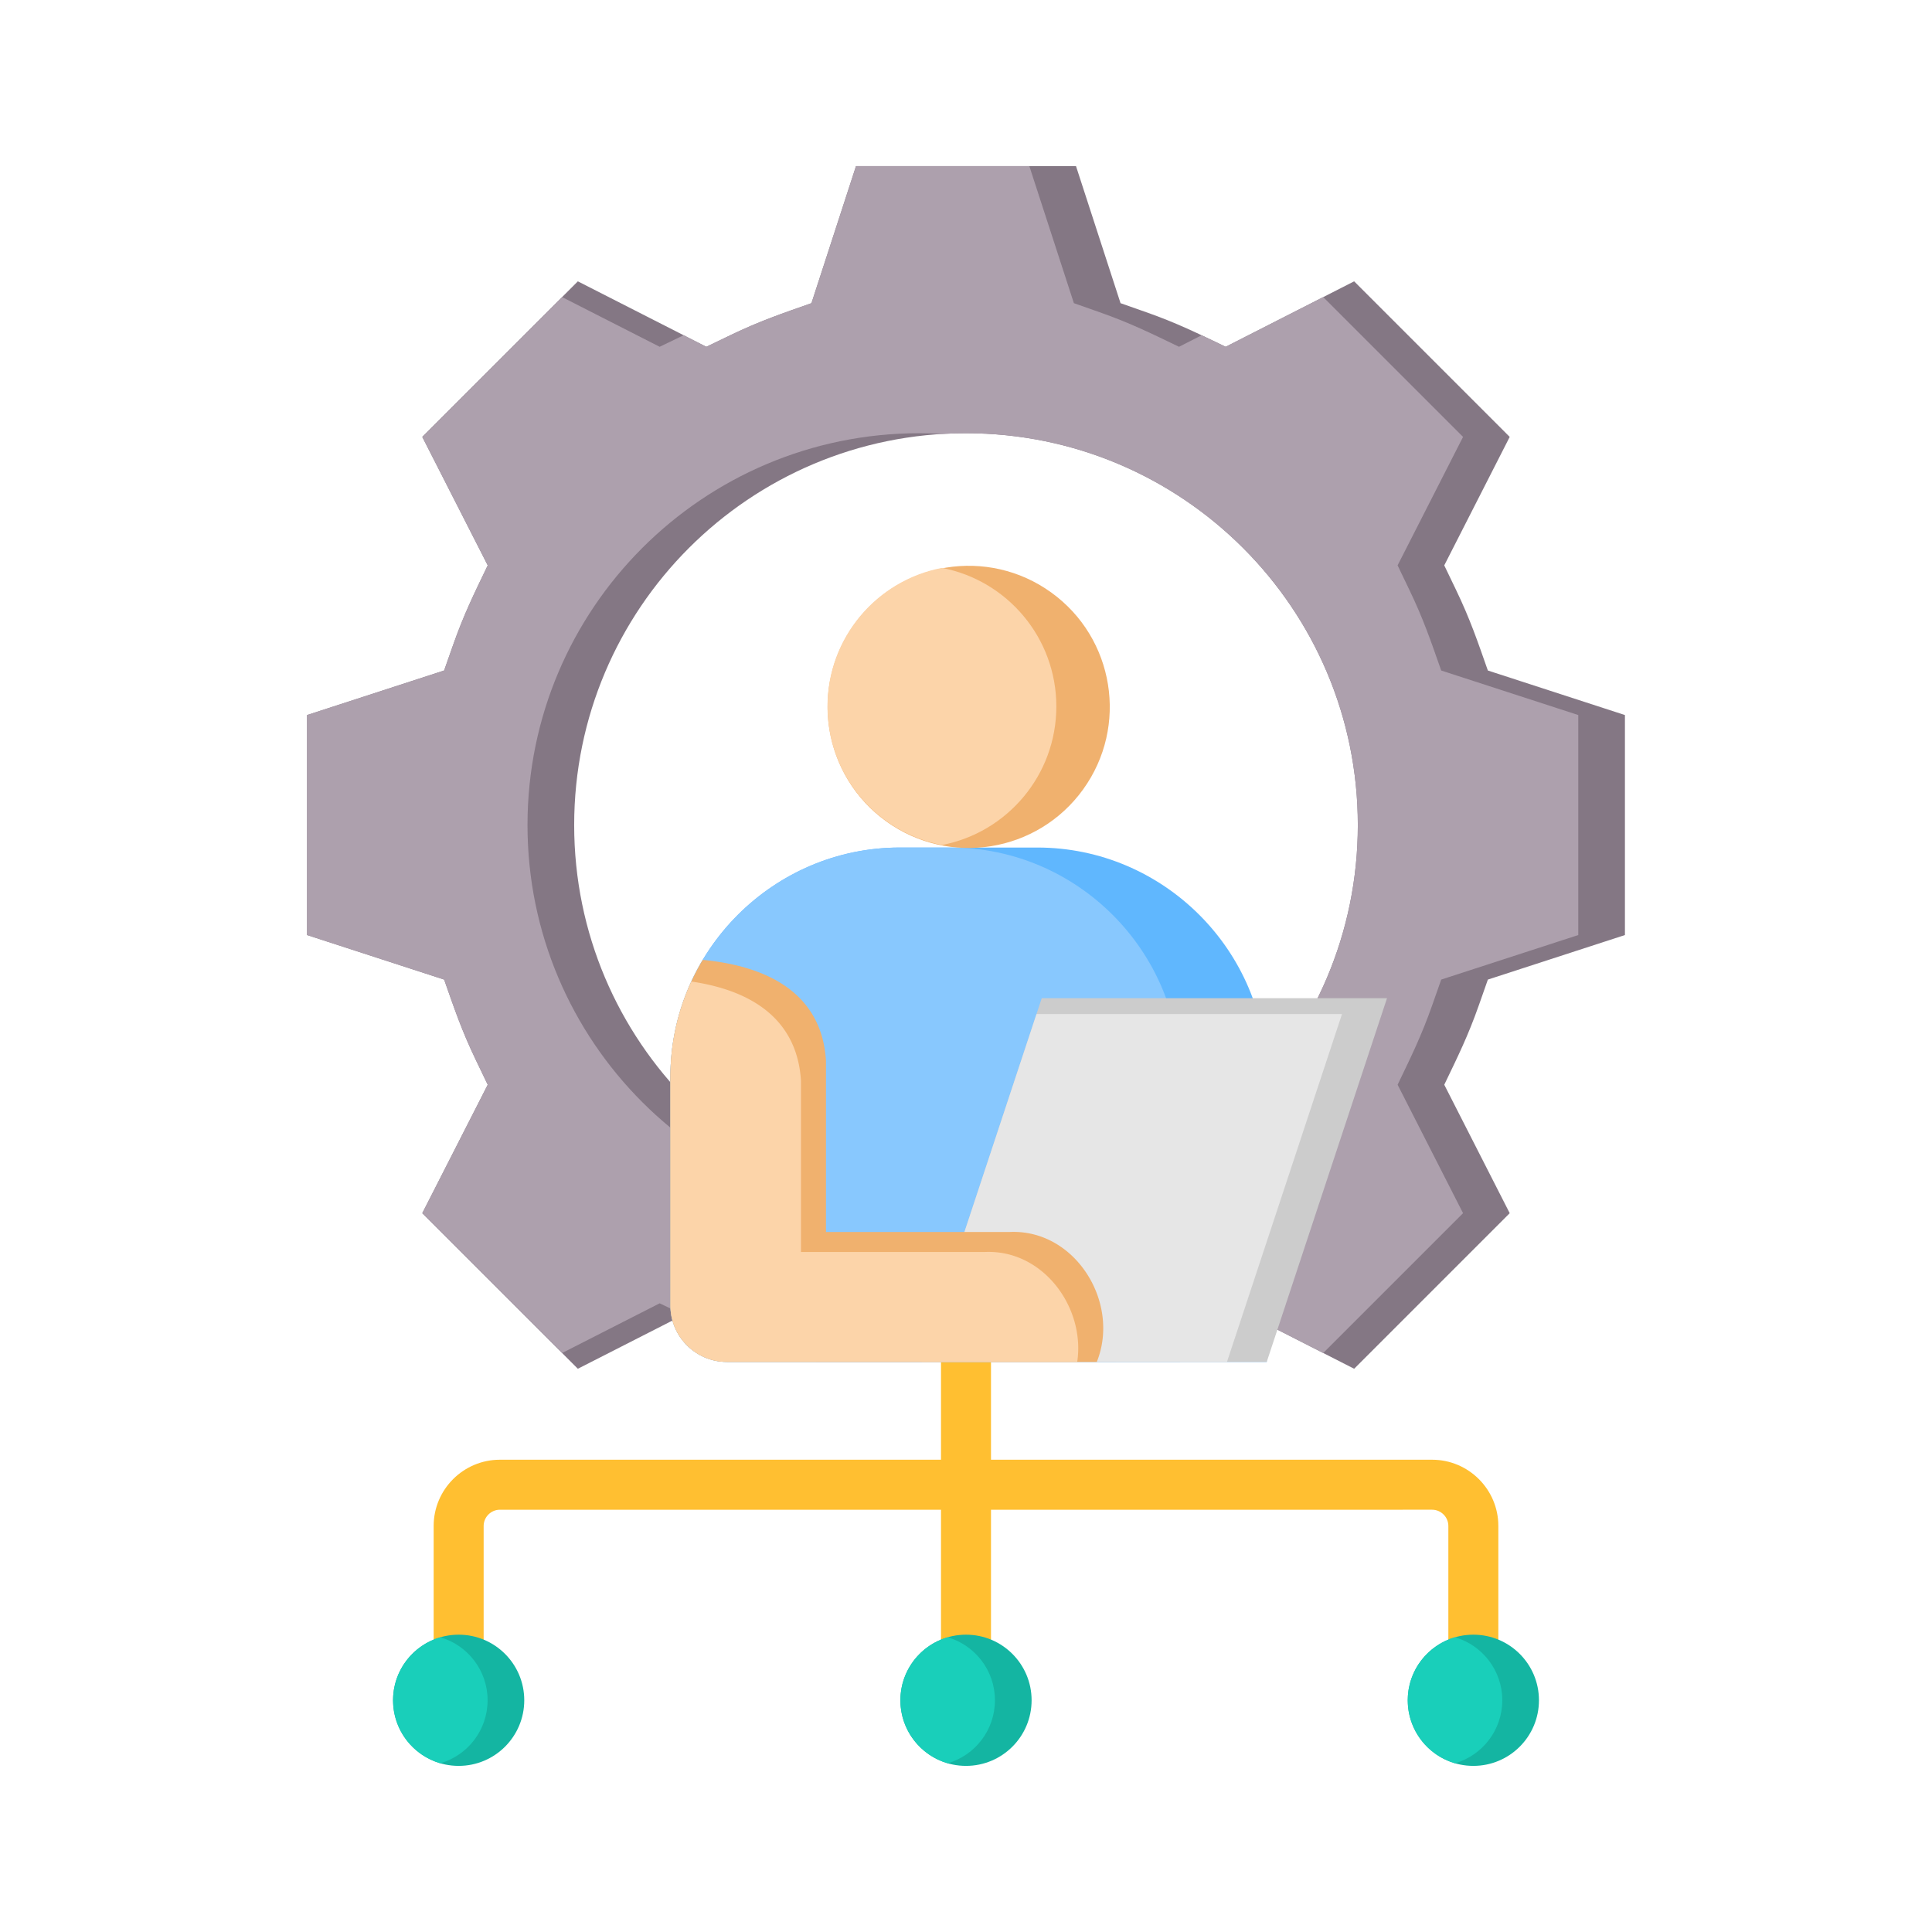 <svg xmlns="http://www.w3.org/2000/svg" version="1.1" xmlns:xlink="http://www.w3.org/1999/xlink" x="0" y="0" viewBox="0 0 500 500" style="enable-background:new 0 0 512 512" xml:space="preserve" class=""><g><g fill-rule="evenodd" clip-rule="evenodd"><path fill="#847784" d="m149.548 72.81-40.261 40.259 16.939 33.248c-3.518 7.319-6.16 12.637-8.949 20.568l-2.336 6.643-35.471 11.525v56.937l35.475 11.526c2.696 7.672 4.58 13.266 8.229 20.858l3.053 6.353-16.94 33.247 40.26 40.26 33.246-16.939c7.329 3.524 12.625 6.156 20.571 8.951l6.642 2.336 1.246 3.833h77.496l1.247-3.837c7.662-2.694 13.278-4.587 20.858-8.23l6.353-3.053 33.247 16.939 40.26-40.26-16.938-33.245c3.52-7.323 6.16-12.635 8.951-20.572l2.335-6.642 35.469-11.525v-56.937l-35.473-11.525c-2.697-7.672-4.583-13.267-8.232-20.859l-3.053-6.352 16.94-33.247-40.26-40.259-33.245 16.938c-7.317-3.517-12.641-6.164-20.569-8.951l-6.643-2.335-11.526-35.47h-56.937L210.006 78.46c-7.665 2.695-13.278 4.587-20.861 8.232l-6.353 3.055zM250 112.116c56.005 0 101.406 45.401 101.406 101.406S306.005 314.927 250 314.927s-101.405-45.401-101.405-101.405S193.995 112.116 250 112.116z" opacity="1" data-original="#847784"></path><path fill="#ada0ad" d="m145.472 76.885-36.185 36.183 16.939 33.248c-3.518 7.319-6.16 12.637-8.949 20.568l-2.336 6.643-35.471 11.526v56.937l35.475 11.526c2.696 7.672 4.58 13.266 8.229 20.858l3.053 6.353-16.94 33.247 36.185 36.185 25.246-12.863c2.217 1.066 4.248 2.05 6.222 2.982l5.853-2.982c7.329 3.524 12.625 6.156 20.571 8.951l6.642 2.336 1.246 3.833h65.42l1.247-3.837c7.662-2.694 13.278-4.587 20.858-8.23l6.352-3.053 5.862 2.987 6.214-2.987 25.248 12.863 36.185-36.185-16.938-33.245c3.52-7.323 6.16-12.635 8.951-20.572l2.335-6.642 35.469-11.525v-56.937l-35.473-11.525c-2.697-7.672-4.583-13.267-8.232-20.859l-3.053-6.352 16.94-33.247-36.185-36.183-25.245 12.862c-2.214-1.065-4.246-2.049-6.223-2.982l-5.853 2.982c-7.317-3.517-12.641-6.164-20.569-8.951l-6.643-2.335-11.526-35.47h-44.862L210.006 78.46c-7.665 2.695-13.278 4.587-20.861 8.232l-6.353 3.055-5.863-2.987-6.212 2.987zm92.452 35.231c2.028 0 4.04.066 6.038.184 1.998-.117 4.01-.184 6.038-.184 56.005 0 101.406 45.401 101.406 101.406S306.005 314.927 250 314.927c-2.028 0-4.039-.066-6.038-.184-1.998.117-4.01.184-6.038.184-56.005 0-101.406-45.401-101.406-101.405s45.402-101.406 101.406-101.406z" opacity="1" data-original="#ada0ad" class=""></path><path fill="#ffbf31" d="M374.832 440.03v-45.11c0-2.308-1.897-4.206-4.205-4.206H256.469v55h-12.938v-55H129.373c-2.308 0-4.205 1.897-4.205 4.206v45.11H112.23v-45.11c0-9.45 7.693-17.144 17.144-17.144h114.157v-33.931h12.938v33.931h114.157c9.45 0 17.143 7.694 17.143 17.144v45.11z" opacity="1" data-original="#ffbf31"></path><path fill="#14b5a2" d="M118.699 423.053c9.377 0 16.978 7.601 16.978 16.978s-7.601 16.978-16.978 16.978-16.979-7.601-16.979-16.978c.001-9.377 7.602-16.978 16.979-16.978zm131.301 0c9.377 0 16.978 7.601 16.978 16.978s-7.601 16.978-16.978 16.978-16.978-7.601-16.978-16.978 7.601-16.978 16.978-16.978zm131.301 0c9.377 0 16.979 7.601 16.979 16.978s-7.601 16.978-16.979 16.978c-9.377 0-16.978-7.601-16.978-16.978s7.601-16.978 16.978-16.978z" opacity="1" data-original="#14b5a2"></path><path fill="#19cfba" d="M113.955 456.336c-7.068-2.053-12.234-8.575-12.234-16.306 0-7.73 5.166-14.252 12.234-16.305 7.068 2.053 12.234 8.575 12.234 16.305 0 7.731-5.166 14.253-12.234 16.306zm131.301-32.61c7.068 2.053 12.234 8.575 12.234 16.305s-5.166 14.253-12.234 16.305c-7.068-2.053-12.234-8.575-12.234-16.305s5.166-14.253 12.234-16.305zm131.301-.001c7.068 2.053 12.234 8.575 12.234 16.305s-5.166 14.253-12.234 16.306c-7.068-2.053-12.234-8.575-12.234-16.306 0-7.729 5.166-14.252 12.234-16.305z" opacity="1" data-original="#19cfba"></path><path fill="#60b7fe" d="M232.858 219.342h35.616c32.646 0 59.357 26.71 59.357 59.358v73.761H188.109c-8.046 0-14.608-6.562-14.608-14.608V278.7c0-32.648 26.711-59.358 59.357-59.358z" opacity="1" data-original="#60b7fe"></path><path fill="#88c8fe" d="M232.858 219.342h13.189c32.646 0 59.357 26.71 59.357 59.358v73.761H188.109c-8.046 0-14.608-6.562-14.608-14.608V278.7c0-32.648 26.711-59.358 59.357-59.358z" opacity="1" data-original="#88c8fe"></path><circle cx="250.666" cy="182.829" r="36.513" fill="#f0b16e" transform="rotate(-54.2 250.792 182.858)" opacity="1" data-original="#f0b16e"></circle><path fill="#fcd4a9" d="M243.766 146.97c-16.866 3.226-29.612 18.053-29.612 35.859s12.747 32.633 29.612 35.859c16.866-3.226 29.613-18.053 29.613-35.859s-12.748-32.633-29.613-35.859z" opacity="1" data-original="#fcd4a9"></path><path fill="#cccccc" d="M238.476 352.46h89.354l31.126-94.122h-89.355z" opacity="1" data-original="#cccccc"></path><path fill="#e6e6e6" d="M238.476 352.46h79.065l29.771-90.025h-79.065z" opacity="1" data-original="#e6e6e6"></path><path fill="#f0b16e" d="M283.851 352.46h-95.742c-8.046 0-14.608-6.562-14.608-14.608V278.7a58.865 58.865 0 0 1 8.366-30.283c17.332 1.658 30.843 8.999 31.895 26.113v44.312h47.502c16.906-.832 28.781 18.174 22.587 33.618z" opacity="1" data-original="#f0b16e"></path><path fill="#fcd4a9" d="M278.784 352.46h-90.675c-8.046 0-14.608-6.562-14.608-14.608V278.7a58.8 58.8 0 0 1 5.411-24.683c15.615 2.289 27.401 9.75 28.38 25.688v44.312h47.502c15.054-.741 26.119 14.247 23.99 28.443z" opacity="1" data-original="#fcd4a9"></path></g></g></svg>